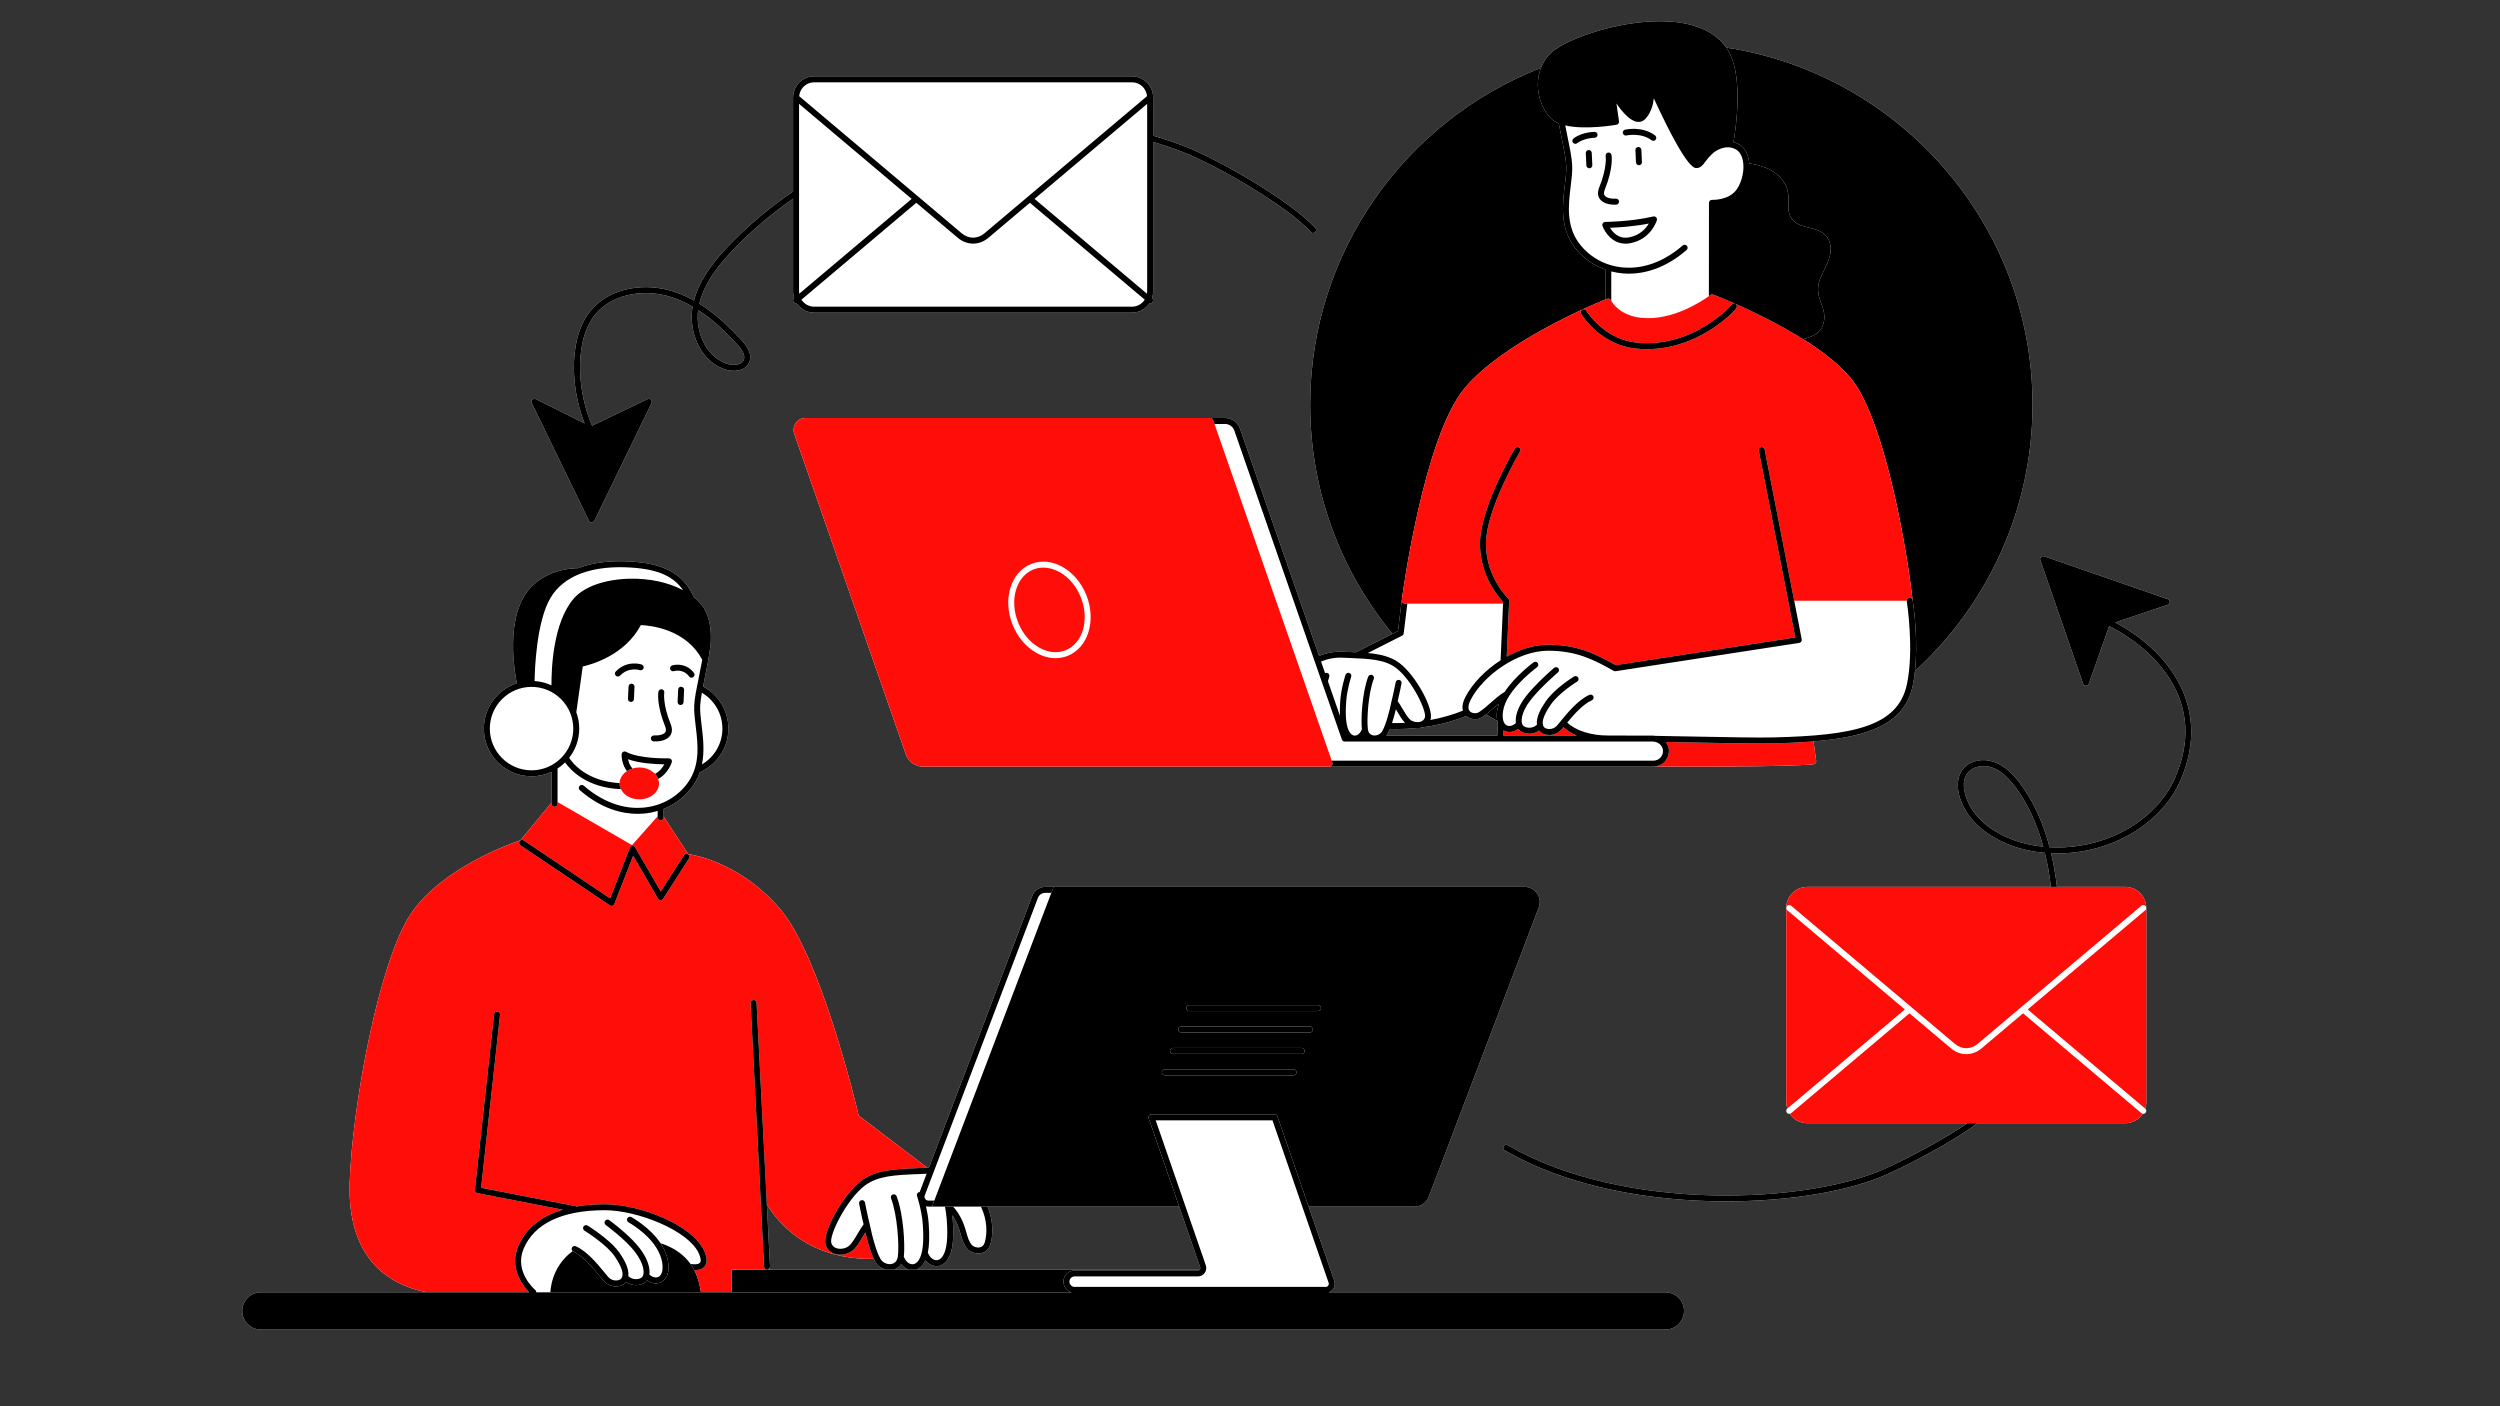 <svg xmlns="http://www.w3.org/2000/svg" xmlns:xlink="http://www.w3.org/1999/xlink" width="1920" zoomAndPan="magnify" viewBox="0 0 1440 810" height="1080" preserveAspectRatio="xMidYMid meet" version="1.0"><rect x="0" y="0" width="1440" height="810" fill="#333333" stroke="none"/><defs><clipPath id="8ede1d2b55"><path d="M 139.539 12 L 1263 12 L 1263 766 L 139.539 766 Z M 139.539 12 " clip-rule="nonzero"/></clipPath><clipPath id="00640ac14f"><path d="M 139.539 12 L 1263 12 L 1263 766 L 139.539 766 Z M 139.539 12 " clip-rule="nonzero"/></clipPath></defs><g clip-path="url(#8ede1d2b55)"><path fill="#ffffff" d="M 959.262 744.371 L 765.293 744.371 C 766.312 744.02 767.223 743.391 767.859 742.492 C 768.836 741.121 769.09 739.348 768.543 737.758 L 753.758 694.988 L 814.801 694.988 C 818.395 694.988 821.672 692.73 822.949 689.367 L 886.344 522.668 C 887.359 519.988 887 516.973 885.367 514.613 C 883.742 512.254 881.059 510.848 878.195 510.848 L 602.02 510.848 C 598.762 510.848 595.793 512.895 594.637 515.941 L 535.031 672.676 C 534.742 672.676 534.461 672.652 534.168 672.66 L 494.621 642.582 C 492.574 633.977 472.43 551.051 449.602 523.902 C 427.754 497.922 401.438 492.715 396.41 491.941 L 382.242 470.293 L 382.242 465.906 C 388.07 463.566 393.25 459.855 397.367 454.953 C 400.086 451.719 401.902 448.297 403.109 444.812 C 412.773 440.555 419.543 430.898 419.543 419.676 C 419.543 409.18 413.625 400.055 404.957 395.43 C 405.242 393.98 405.551 392.477 405.871 390.91 C 407.02 385.324 408.316 378.996 409.148 372.477 C 409.652 368.527 410.672 355.008 402.699 346.715 C 401.801 345.781 400.789 344.914 399.746 344.066 C 394.363 332.707 386.07 324.867 363.52 323.465 C 353.98 322.875 342.691 323.438 332.793 327.312 C 329.535 327.293 309.367 327.945 300.484 346.055 C 292.336 362.664 296.41 387.09 297.695 393.562 C 286.691 397.145 278.711 407.488 278.711 419.676 C 278.711 434.82 291.035 447.141 306.18 447.141 C 310.301 447.141 314.199 446.203 317.711 444.57 L 317.711 462.332 L 299.738 484.035 C 294.629 485.746 254.539 499.855 236.758 526.215 C 218.148 553.812 202.727 638.047 201.41 681.359 C 200.777 702.258 205.891 718.453 216.602 729.492 C 223.926 737.039 233.766 741.973 245.871 744.371 L 150.273 744.371 C 144.344 744.371 139.539 749.176 139.539 755.105 C 139.539 761.031 144.344 765.836 150.273 765.836 L 959.262 765.836 C 965.191 765.836 969.996 761.031 969.996 755.105 C 969.996 749.18 965.191 744.371 959.262 744.371 Z M 443.324 731.277 L 443.285 730.41 C 443.445 730.133 443.559 729.824 443.539 729.484 L 441.711 693.73 C 443.965 697.406 447.348 702.051 452.152 706.668 C 461.34 715.492 477.625 725.672 503.285 725.074 C 504.066 726.707 504.895 728.066 505.762 728.887 C 507.035 730.09 508.582 730.879 510.191 731.281 L 443.324 731.281 Z M 514.664 731.277 C 514.867 731.223 515.078 731.188 515.281 731.121 C 516.887 730.555 518.152 729.504 519.078 728.148 C 520.234 729.652 521.695 730.746 523.324 731.277 Z M 691.133 731.203 C 691.109 731.234 691.07 731.246 691.043 731.277 L 527.676 731.277 C 529.387 730.715 530.934 729.496 532.117 727.66 C 532.449 727.141 532.754 726.574 533.035 725.965 C 534.496 727.797 536.422 728.992 538.539 729.258 C 538.828 729.293 539.117 729.309 539.402 729.309 C 541.949 729.309 544.301 727.891 545.961 725.324 C 548.738 721.016 549.633 713.676 548.766 702.234 C 548.703 701.438 548.621 700.684 548.535 699.934 C 549.559 701.406 550.676 703.332 551.703 705.855 C 552.363 707.48 552.836 709.129 553.285 710.723 C 554.176 713.852 555.012 716.801 557.148 719.324 C 558.605 721.047 561.891 722.512 565.137 721.832 C 567.77 721.281 569.688 719.41 570.531 716.562 C 572.098 711.273 572.254 703.199 568.785 694.992 L 679.223 694.992 L 691.312 729.965 C 691.453 730.391 691.391 730.84 691.133 731.203 Z M 802.074 365.102 L 781.09 375.719 C 779.945 375.668 778.801 375.617 777.605 375.57 L 773.531 375.398 C 768.688 375.18 764.047 376.055 759.805 377.805 L 714.219 246.875 C 712.945 243.223 709.492 240.766 705.625 240.766 L 463.969 240.766 C 461.719 240.766 459.68 241.82 458.379 243.652 C 457.078 245.484 456.754 247.754 457.492 249.879 L 521.793 434.555 C 523.254 438.754 527.223 441.574 531.664 441.574 L 952.371 441.574 C 952.629 441.574 952.875 441.516 953.133 441.492 C 961.539 441.539 969.992 441.566 978.234 441.566 C 1004.715 441.566 1028.969 441.285 1042.09 440.438 C 1042.598 440.406 1043.094 440.359 1043.586 440.309 L 1044.57 440.215 C 1045.039 440.176 1045.473 439.945 1045.77 439.582 C 1046.062 439.211 1046.195 438.738 1046.133 438.27 L 1044.59 427.051 C 1077.23 424.367 1096.996 416.664 1101.684 395.148 C 1102.293 392.355 1102.73 389.43 1103.047 386.461 C 1144.617 348.398 1170.734 293.723 1170.734 233.055 C 1170.734 129.117 1094.121 42.742 994.398 27.434 C 994.344 27.355 994.301 27.266 994.246 27.191 C 987.996 18.715 977.598 13.785 963.344 12.539 C 936.648 10.199 902.441 21.84 893.328 30.527 C 890.793 32.945 888.867 35.863 887.59 39.109 C 809.906 69.305 754.668 144.828 754.668 233.055 C 754.668 283.148 772.473 329.156 802.074 365.102 Z M 816.109 419.34 C 817.074 419.375 818.031 419.328 818.93 419.086 C 819.039 419.059 819.133 418.996 819.242 418.965 C 828.82 417.711 837.422 415.359 844.582 412.359 C 846.668 414.211 849.699 414.629 851.887 413.941 C 853.113 413.555 854.48 412.688 855.977 411.535 C 858.098 412.809 860.242 414.043 862.41 415.238 C 862.508 415.711 862.629 416.148 862.766 416.559 L 862.453 423.699 L 798.535 423.699 C 799.25 422.715 799.934 421.402 800.566 419.879 C 801.832 419.918 803.098 419.957 804.34 419.957 C 808.398 419.961 812.316 419.723 816.109 419.34 Z M 1218.344 358.52 L 1248.637 348.359 C 1249.336 348.129 1249.805 347.477 1249.809 346.742 C 1249.812 346.004 1249.348 345.352 1248.652 345.109 L 1177.414 320.441 C 1176.789 320.227 1176.102 320.387 1175.633 320.852 C 1175.168 321.316 1175.012 322.008 1175.223 322.629 L 1199.891 393.871 C 1200.129 394.559 1200.781 395.023 1201.508 395.027 C 1201.512 395.027 1201.512 395.027 1201.512 395.027 C 1202.242 395.027 1202.891 394.566 1203.133 393.879 L 1214.879 360.594 C 1223.02 364.73 1239.465 374.605 1249.855 391.168 C 1260.668 408.406 1261.695 427.484 1252.91 447.871 C 1241.859 473.516 1211.453 489.75 1180.57 488.008 C 1176.691 473.32 1170.871 460.84 1163.199 450.793 C 1160.113 446.758 1155.23 441.125 1148.418 438.793 C 1142.336 436.711 1134.062 437.809 1130.008 443.934 C 1126.484 449.266 1127.785 455.918 1128.875 459.41 C 1134.363 476.957 1152.852 486.645 1168.328 489.855 C 1171.492 490.516 1174.672 490.977 1177.852 491.254 C 1178.57 494.18 1179.211 497.191 1179.777 500.289 C 1180.414 503.789 1180.914 507.316 1181.332 510.852 L 1041.031 510.852 C 1034.328 510.852 1028.879 516.305 1028.879 523.008 L 1028.879 634.816 C 1028.879 636.121 1029.137 637.352 1029.52 638.531 L 1029.488 638.555 C 1028.762 639.168 1028.672 640.25 1029.285 640.977 C 1029.621 641.379 1030.109 641.586 1030.594 641.586 C 1030.703 641.586 1030.809 641.551 1030.914 641.531 C 1033.094 644.805 1036.812 646.973 1041.031 646.973 L 1133.176 646.973 C 1120.469 655.773 1101.52 665.902 1086.469 672.859 C 1042.027 693.422 934.992 698.477 868.422 659.617 C 867.605 659.133 866.551 659.41 866.074 660.234 C 865.594 661.051 865.871 662.105 866.691 662.582 C 902.801 683.66 950.648 691.992 994.262 691.992 C 1032.203 691.992 1066.93 685.688 1087.914 675.98 C 1104.695 668.219 1126.328 656.52 1139.059 646.973 L 1224.109 646.973 C 1228.328 646.973 1232.047 644.805 1234.227 641.531 C 1234.332 641.551 1234.438 641.586 1234.547 641.586 C 1235.031 641.586 1235.52 641.379 1235.859 640.977 C 1236.473 640.25 1236.379 639.168 1235.652 638.555 L 1235.625 638.531 C 1236.004 637.352 1236.266 636.121 1236.266 634.816 L 1236.266 523.008 C 1236.266 516.309 1230.812 510.852 1224.109 510.852 L 1184.801 510.852 C 1184.367 507.109 1183.84 503.379 1183.164 499.672 C 1182.652 496.875 1182.078 494.148 1181.449 491.488 C 1213.406 492.898 1244.59 475.863 1256.066 449.238 C 1274.465 406.547 1247.996 374.238 1218.344 358.52 Z M 1169.035 486.488 C 1154.512 483.477 1137.207 474.508 1132.164 458.379 C 1131.254 455.469 1130.141 449.973 1132.883 445.828 C 1135 442.633 1138.84 441.273 1142.562 441.273 C 1144.227 441.273 1145.863 441.543 1147.312 442.039 C 1151.824 443.586 1156.008 447.027 1160.477 452.875 C 1167.664 462.293 1173.184 473.977 1176.945 487.711 C 1174.301 487.441 1171.66 487.035 1169.035 486.488 Z M 339.262 300.012 C 339.547 300.605 340.148 300.98 340.809 300.98 C 341.465 300.98 342.066 300.605 342.352 300.012 L 375.285 232.199 C 375.602 231.543 375.473 230.754 374.957 230.234 C 374.445 229.719 373.656 229.586 373 229.898 L 341.027 245.191 C 331.887 224.137 330.582 193.555 344.508 179.281 C 354.285 169.258 371.48 166.062 387.293 171.328 C 391.414 172.699 395.297 174.512 398.945 176.617 C 396.535 190.273 402.711 207.457 417.254 212.648 C 422.445 214.504 429.184 213.824 431.465 208.922 C 433.988 203.488 428.859 197.902 427.176 196.062 C 420.766 189.086 412.684 181.059 402.809 174.926 C 405.895 162.02 415.223 151.117 423.152 142.953 C 433.367 132.438 444.68 122.898 456.82 114.441 L 456.82 167.934 C 456.82 169.238 457.082 170.469 457.461 171.645 L 457.434 171.672 C 456.707 172.285 456.617 173.367 457.227 174.094 C 457.566 174.496 458.051 174.703 458.543 174.703 C 458.648 174.703 458.754 174.668 458.859 174.648 C 461.039 177.922 464.758 180.086 468.977 180.086 L 652.051 180.086 C 656.27 180.086 659.984 177.922 662.168 174.648 C 662.273 174.668 662.379 174.703 662.484 174.703 C 662.973 174.703 663.461 174.496 663.801 174.094 C 664.414 173.367 664.32 172.285 663.594 171.672 L 663.562 171.645 C 663.945 170.469 664.203 169.238 664.203 167.934 L 664.203 81.711 C 669.953 83.438 675.625 85.371 681.207 87.527 C 700.754 95.082 741.648 118.754 755.121 133.652 C 755.758 134.355 756.84 134.41 757.547 133.777 C 758.25 133.141 758.305 132.055 757.668 131.352 C 743.895 116.117 702.297 91.996 682.441 84.324 C 676.465 82.012 670.371 79.965 664.203 78.141 L 664.203 56.125 C 664.203 49.426 658.754 43.973 652.051 43.973 L 468.977 43.973 C 462.273 43.973 456.82 49.422 456.82 56.125 L 456.82 110.301 C 443.758 119.207 431.598 129.328 420.688 140.562 C 412.648 148.836 403.227 159.855 399.723 173.109 C 396.164 171.121 392.383 169.402 388.383 168.066 C 371.348 162.398 352.723 165.941 342.051 176.887 C 327.512 191.785 327.988 221.609 336.742 243.898 L 308.645 229.91 C 307.984 229.586 307.191 229.711 306.668 230.227 C 306.145 230.742 306.012 231.535 306.332 232.199 Z M 402.121 178.562 C 411.156 184.395 418.645 191.863 424.641 198.387 C 428.18 202.25 429.391 205.219 428.344 207.473 C 426.996 210.379 422.137 210.742 418.406 209.414 C 406.043 205 400.566 190.566 402.121 178.562 Z M 402.121 178.562 " fill-opacity="1" fill-rule="nonzero"/></g><path fill="#000000" d="M 403.605 743.539 L 403.754 744.375 C 401.758 744.375 399.711 744.375 397.617 744.375 C 373.59 744.375 343.523 744.375 317.016 744.375 L 317.016 744.371 C 317.016 744.164 317.23 729.844 329.832 720.648 C 329.965 720.773 330.109 720.895 330.289 720.973 C 331.219 721.398 332.145 721.957 333.059 722.574 C 337.836 725.781 342.305 731.207 345.434 735.027 C 346.285 736.066 347.031 736.98 347.648 737.676 C 349.504 739.785 352.109 740.977 354.832 740.977 C 354.914 740.977 354.996 740.977 355.078 740.973 C 357.352 740.914 359.383 740.023 360.512 738.594 C 360.566 738.523 360.582 738.441 360.637 738.371 C 362.156 739.547 364.176 740.234 366.328 740.234 C 366.566 740.234 366.801 740.227 367.043 740.211 C 369.438 740.047 371.508 739.066 372.723 737.512 C 372.727 737.508 372.727 737.504 372.73 737.5 C 374.238 738.598 376 739.246 377.75 739.246 C 378.152 739.246 378.559 739.211 378.957 739.145 C 381.484 738.719 383.465 736.957 384.398 734.309 C 385.469 731.258 385.457 726.312 382.938 720.637 C 382.34 719.293 381.645 717.918 380.742 716.508 C 380.645 716.355 380.535 716.211 380.434 716.062 C 389.09 718.883 394.398 723.352 397.73 728.02 C 398.594 729.227 399.324 730.449 399.945 731.66 C 402.074 735.805 402.93 739.809 403.449 742.652 C 403.504 742.961 403.555 743.258 403.605 743.539 Z M 523.324 731.277 L 441.934 731.277 C 441.926 731.277 441.918 731.281 441.91 731.281 C 441.883 731.285 441.852 731.285 441.82 731.285 C 441.801 731.285 441.785 731.277 441.77 731.277 L 421.355 731.277 L 421.355 744.445 L 617.336 744.445 C 615.508 743.953 614.004 742.688 613.195 741.008 C 612.789 740.164 612.543 739.227 612.543 738.23 C 612.543 736.934 612.934 735.727 613.598 734.715 C 614.754 732.949 616.742 731.77 619.004 731.77 L 690.023 731.77 C 690.43 731.77 690.785 731.582 691.043 731.277 Z M 885.367 514.617 C 886.996 516.977 887.359 519.988 886.34 522.668 L 822.945 689.371 C 821.668 692.73 818.395 694.992 814.797 694.992 L 753.758 694.992 L 752.57 691.555 L 735.793 643.016 C 735.551 642.32 734.898 641.855 734.168 641.855 L 663.262 641.855 C 662.707 641.855 662.188 642.125 661.863 642.578 C 661.539 643.031 661.457 643.613 661.637 644.137 L 678.031 691.555 L 679.219 694.992 L 536.852 694.992 L 538.16 691.555 L 605.57 514.281 L 606.879 510.844 L 878.188 510.844 C 881.059 510.848 883.738 512.258 885.367 514.617 Z M 759.164 578.938 L 685.047 578.938 C 684.094 578.938 683.328 579.707 683.328 580.656 C 683.328 581.605 684.094 582.375 685.047 582.375 L 759.164 582.375 C 760.113 582.375 760.883 581.605 760.883 580.656 C 760.883 579.707 760.113 578.938 759.164 578.938 Z M 746.812 617.656 C 746.812 616.707 746.043 615.941 745.094 615.941 L 670.973 615.941 C 670.023 615.941 669.254 616.707 669.254 617.656 C 669.254 618.609 670.023 619.375 670.973 619.375 L 745.094 619.375 C 746.047 619.375 746.812 618.609 746.812 617.656 Z M 751.504 605.324 C 751.504 604.375 750.734 603.605 749.785 603.605 L 675.664 603.605 C 674.715 603.605 673.945 604.375 673.945 605.324 C 673.945 606.273 674.715 607.043 675.664 607.043 L 749.785 607.043 C 750.734 607.043 751.504 606.273 751.504 605.324 Z M 754.477 594.707 C 755.426 594.707 756.195 593.938 756.195 592.988 C 756.195 592.039 755.426 591.27 754.477 591.27 L 680.355 591.27 C 679.406 591.27 678.637 592.039 678.637 592.988 C 678.637 593.938 679.406 594.707 680.355 594.707 Z M 863.254 405.328 C 862.375 406.078 861.492 406.848 860.609 407.621 C 859.984 408.168 859.391 408.684 858.801 409.199 C 857.816 410.051 856.867 410.852 855.977 411.535 C 858.094 412.809 860.242 414.043 862.406 415.238 C 862.16 414.047 862.059 412.66 862.145 411.125 C 862.242 409.457 862.605 407.605 863.238 405.637 Z M 908.094 143.82 C 898.23 132.082 899.949 117.988 901.332 106.664 C 901.836 102.531 902.316 98.629 902.152 95.398 C 901.945 91.27 900.852 85.945 899.586 79.781 C 899.027 77.047 898.43 74.129 897.867 71.105 C 896.234 70.434 894.812 69.594 893.699 68.535 C 888.82 63.891 885.789 56.309 885.789 48.742 C 885.789 46.871 885.984 45.051 886.344 43.293 C 886.641 41.848 887.062 40.453 887.59 39.109 C 809.906 69.305 754.668 144.828 754.668 233.055 C 754.668 283.148 772.469 329.156 802.074 365.102 L 805.219 363.508 L 805.23 363.504 L 807.398 345.789 C 807.398 345.789 807.398 345.789 807.402 345.785 C 807.402 345.781 807.398 345.777 807.398 345.773 C 807.91 341.941 820.105 251.578 843.734 223.477 C 865.824 197.207 916.367 175.906 924.656 172.531 L 924.656 155.285 C 918.246 153.004 912.543 149.121 908.094 143.82 Z M 994.395 27.434 C 995.238 28.609 995.961 29.93 996.613 31.32 C 1003.41 45.805 1000.375 70.605 998.586 81.34 C 998.555 81.512 998.477 81.664 998.402 81.812 C 999.527 82.102 1000.672 82.547 1001.816 83.23 C 1004.488 84.84 1006.344 87.668 1007.176 91.41 C 1007.367 92.281 1007.488 93.191 1007.57 94.117 C 1013.848 95.117 1020.656 97.246 1024.938 101.68 C 1030.457 107.398 1030.297 112.504 1030.152 117.004 C 1030.051 120.344 1029.957 123.227 1032.188 126.172 C 1034.566 129.312 1038.195 130.215 1042.043 131.164 C 1046.703 132.32 1051.527 133.52 1053.633 138.941 C 1055.965 144.934 1053.094 150.746 1050.559 155.879 C 1049.246 158.535 1048.008 161.043 1047.535 163.371 C 1046.602 167.984 1047.852 171.5 1049.062 174.902 C 1050.414 178.695 1051.809 182.613 1049.938 187.488 C 1048.035 192.438 1043.207 194.102 1038.609 195.348 C 1050.992 203.141 1062.477 212.176 1068.898 221.699 C 1083.898 243.941 1096.414 301.566 1101.699 345.727 C 1101.699 345.73 1101.703 345.73 1101.703 345.734 C 1101.848 346.652 1104.52 363.93 1103.469 381.312 C 1103.363 383.035 1103.23 384.754 1103.047 386.461 C 1144.613 348.398 1170.734 293.723 1170.734 233.055 C 1170.734 129.117 1094.117 42.742 994.395 27.434 Z M 994.395 27.434 " fill-opacity="1" fill-rule="nonzero"/><path fill="#ff0d09" d="M 443.285 730.41 L 443.324 731.277 L 441.934 731.277 C 442.527 731.238 443.008 730.891 443.285 730.41 Z M 494.621 642.586 L 534.172 672.664 C 533.922 672.672 533.688 672.641 533.441 672.652 L 528.746 672.848 C 528.742 672.848 528.738 672.848 528.734 672.848 C 515.137 673.395 504.398 673.828 496.012 680.191 C 485.328 688.293 473.156 710.5 475.66 717.316 C 475.668 717.336 475.68 717.348 475.684 717.363 C 476.629 719.891 478.605 721.676 481.27 722.395 C 484.152 723.18 487.59 722.547 490.117 720.957 C 490.461 720.742 490.836 720.57 491.137 720.324 C 493.379 718.465 495.34 715.129 497.238 711.906 C 497.652 711.195 498.062 710.504 498.457 709.852 C 499.207 713.09 500.406 717.691 501.871 721.668 C 502.32 722.883 502.789 724.035 503.281 725.074 C 477.621 725.672 461.336 715.492 452.148 706.664 C 447.344 702.051 443.961 697.402 441.707 693.727 L 441.285 685.5 L 435.766 577.641 C 435.715 576.691 434.809 575.91 433.961 576.012 C 433.012 576.062 432.281 576.871 432.332 577.816 L 437.871 686.059 L 440.105 729.656 C 440.152 730.555 440.883 731.25 441.77 731.277 L 421.355 731.277 L 421.355 744.375 C 416.188 744.375 410.25 744.375 403.754 744.375 L 403.605 743.539 C 403.555 743.258 403.5 742.961 403.445 742.652 C 402.926 739.809 402.07 735.809 399.941 731.66 C 401.992 731.676 404.402 731.266 405.867 729.496 C 407.535 727.473 407.43 724.387 405.551 720.328 C 398.715 705.562 368.68 693.66 348.367 693.652 C 348.344 693.652 348.324 693.652 348.305 693.652 C 342.395 693.652 336.961 694.109 331.977 694.969 C 331.785 694.832 331.566 694.727 331.32 694.68 L 277.117 684.156 L 288.035 584.523 C 288.137 583.582 287.457 582.73 286.516 582.629 C 285.551 582.516 284.723 583.207 284.617 584.148 L 273.531 685.352 C 273.434 686.242 274.035 687.055 274.91 687.227 L 324.133 696.785 C 311.461 700.566 302.699 707.719 298.398 718.035 C 293.859 728.926 299.477 738.121 303.238 742.652 C 303.797 743.328 304.324 743.914 304.762 744.375 C 287.879 744.375 273.289 744.375 263.914 744.375 L 245.867 744.375 C 233.766 741.977 223.922 737.043 216.598 729.492 C 205.887 718.453 200.777 702.262 201.41 681.363 C 202.723 638.047 218.145 553.816 236.758 526.219 C 254.535 499.855 294.629 485.75 299.738 484.039 L 317.711 462.332 L 317.711 462.953 C 317.711 463.902 318.48 464.672 319.43 464.672 C 320.379 464.672 321.148 463.902 321.148 462.953 L 321.148 461.965 L 364.051 486.801 L 378.809 470.152 L 378.809 470.805 C 378.809 471.754 379.574 472.523 380.527 472.523 C 381.477 472.523 382.242 471.754 382.242 470.805 L 382.242 470.293 L 396.414 491.941 C 401.441 492.719 427.758 497.926 449.605 523.902 C 472.43 551.055 492.574 633.977 494.621 642.586 Z M 396.246 495.406 L 396.852 494.461 C 397.359 493.664 397.125 492.598 396.328 492.09 C 395.527 491.57 394.465 491.809 393.953 492.609 L 393.355 493.547 L 380.594 513.492 L 366.512 489.203 L 365.891 488.133 C 365.559 487.559 364.906 487.215 364.273 487.277 C 363.617 487.332 363.043 487.754 362.805 488.371 L 362.27 489.742 L 351.434 517.477 L 303.281 485.152 L 301.707 484.094 C 300.918 483.562 299.844 483.77 299.32 484.562 C 298.793 485.348 299.004 486.414 299.789 486.945 L 300.496 487.418 L 351.297 521.523 C 351.586 521.715 351.918 521.816 352.258 521.816 C 352.43 521.816 352.602 521.789 352.77 521.738 C 353.27 521.578 353.668 521.207 353.855 520.719 L 364.711 492.941 L 379.039 517.656 C 379.34 518.176 379.891 518.5 380.488 518.512 C 381.059 518.465 381.652 518.223 381.977 517.719 Z M 368.23 460.43 C 374.5 460.43 379.602 456.309 379.602 451.246 C 379.602 450.344 379.387 449.488 379.086 448.664 C 378.695 447.594 378.086 446.609 377.273 445.738 C 375.195 443.523 371.934 442.062 368.23 442.062 C 366.828 442.062 365.496 442.297 364.258 442.672 C 363.098 443.027 362.051 443.531 361.105 444.152 C 358.594 445.801 356.953 448.27 356.887 451.07 C 356.887 451.129 356.867 451.188 356.867 451.246 C 356.867 452.418 357.164 453.527 357.66 454.559 C 359.309 457.984 363.414 460.43 368.23 460.43 Z M 899.547 420.055 C 897.691 422.16 895.086 423.355 892.367 423.355 C 892.281 423.355 892.195 423.352 892.113 423.352 C 889.84 423.285 887.812 422.398 886.684 420.965 C 886.625 420.895 886.609 420.816 886.559 420.742 C 885.043 421.918 883.02 422.609 880.867 422.609 C 880.633 422.609 880.398 422.602 880.164 422.586 C 877.762 422.422 875.691 421.438 874.469 419.887 C 874.465 419.883 874.465 419.879 874.461 419.875 C 872.953 420.973 871.191 421.617 869.441 421.617 C 869.039 421.617 868.637 421.586 868.238 421.52 C 867.453 421.387 866.746 421.086 866.082 420.707 C 866.062 420.699 866.047 420.684 866.027 420.672 L 865.895 423.695 L 908.289 423.695 C 905.246 422.406 902.621 420.773 900.559 418.867 C 900.191 419.309 899.852 419.707 899.547 420.055 Z M 1043.586 440.309 L 1044.57 440.215 C 1045.039 440.18 1045.473 439.949 1045.77 439.582 C 1046.062 439.215 1046.195 438.742 1046.133 438.27 L 1044.59 427.051 C 1043.469 427.145 1042.309 427.223 1041.156 427.305 C 1035.07 427.73 1028.613 428.02 1021.691 428.184 C 1019.684 428.234 1017.281 428.254 1014.562 428.254 C 1005.168 428.254 991.98 428.004 978.199 427.738 C 972.164 427.625 965.84 427.504 959.508 427.395 C 960.469 428.641 961.109 430.113 961.27 431.727 C 961.504 434.023 960.801 436.293 959.402 438.094 C 959.266 438.273 959.16 438.469 959.008 438.637 C 957.488 440.312 955.379 441.305 953.137 441.5 C 961.543 441.543 970 441.574 978.242 441.574 C 1004.723 441.574 1028.977 441.289 1042.094 440.445 C 1042.602 440.406 1043.094 440.359 1043.586 440.309 Z M 1032.926 367.363 L 930.652 383.133 C 918.848 376.449 908.383 371.375 891.797 371.375 C 891.785 371.375 891.773 371.375 891.762 371.375 C 883.637 371.379 875.441 374.02 868.07 378.098 C 868.008 378.133 867.941 378.168 867.879 378.203 L 869.277 346.078 C 869.285 345.879 869.234 345.688 869.176 345.5 C 869.16 345.449 869.164 345.395 869.145 345.348 C 869.055 345.129 868.922 344.938 868.75 344.773 C 868.746 344.766 868.742 344.758 868.738 344.75 C 868.609 344.629 855.906 332.453 855.906 313.145 C 855.906 293.578 875.363 260.41 875.562 260.078 C 876.047 259.262 875.773 258.207 874.953 257.723 C 874.145 257.246 873.09 257.516 872.602 258.328 C 871.781 259.719 852.469 292.637 852.469 313.145 C 852.469 328.387 859.645 339.324 863.695 344.285 C 864.586 345.375 865.332 346.191 865.809 346.684 L 865.766 347.723 L 809.105 347.723 C 808.609 347.723 808.141 347.508 807.812 347.137 C 807.492 346.77 807.344 346.277 807.402 345.789 C 807.402 345.785 807.398 345.781 807.398 345.777 C 807.91 341.945 820.105 251.582 843.734 223.48 C 865.824 197.211 916.367 175.91 924.656 172.535 C 925.219 172.305 925.59 172.156 925.742 172.098 C 926.57 171.762 927.539 172.141 927.926 172.961 C 927.941 172.992 928.004 173.113 928.09 173.266 C 928.957 174.809 933.52 181.871 945.48 183.078 C 963.324 184.887 980.41 173.391 984.309 170.559 C 984.828 170.184 985.133 169.945 985.156 169.93 C 985.633 169.555 986.277 169.457 986.84 169.668 C 986.973 169.723 987.305 169.848 987.746 170.02 C 992.5 171.883 1014.117 180.602 1034.57 192.871 C 1035.922 193.68 1037.27 194.504 1038.605 195.348 C 1050.988 203.141 1062.473 212.176 1068.898 221.699 C 1083.895 243.941 1096.41 301.566 1101.699 345.727 C 1101.547 344.789 1100.656 344.156 1099.734 344.309 C 1098.887 344.441 1098.32 345.172 1098.316 346.004 L 1033.477 346.004 L 1033.41 345.676 C 1033.41 345.672 1033.406 345.668 1033.406 345.664 L 1033.137 344.289 L 1016.43 258.875 C 1016.254 257.941 1015.332 257.332 1014.418 257.52 C 1013.484 257.699 1012.879 258.602 1013.062 259.535 L 1030.027 346.277 L 1030.035 346.316 C 1030.035 346.32 1030.035 346.324 1030.035 346.332 L 1034.086 367.184 Z M 999.223 178.625 C 999.828 177.918 1000.129 177.484 1000.164 177.434 C 1000.676 176.637 1000.449 175.586 999.66 175.07 C 998.863 174.559 997.809 174.777 997.285 175.562 C 997.273 175.574 996.895 176.133 995.918 177.164 C 994.297 178.887 991.023 181.922 985.062 185.965 C 977.375 191.172 961.559 199.566 942.082 197.293 C 927.145 195.539 917.844 184.73 914.793 180.594 C 914.078 179.625 913.703 179.016 913.684 178.984 C 913.195 178.18 912.137 177.91 911.324 178.406 C 910.512 178.891 910.254 179.945 910.738 180.762 C 910.801 180.867 911.109 181.359 911.609 182.074 C 914.48 186.184 924.512 198.691 941.68 200.703 C 944.07 200.984 946.406 201.113 948.68 201.113 C 966.012 201.113 979.844 193.652 986.988 188.812 C 994.266 183.879 997.746 180.348 999.223 178.625 Z M 598.398 372.918 C 603.516 375.875 608.953 376.469 613.719 374.578 C 623.695 370.629 627.676 356.969 622.59 344.133 C 620.102 337.844 615.84 332.715 610.594 329.68 C 607.441 327.859 604.168 326.938 601.004 326.938 C 599.035 326.938 597.105 327.293 595.277 328.016 C 590.52 329.902 586.957 334.055 585.254 339.715 C 583.508 345.52 583.914 352.176 586.406 358.461 C 588.895 364.75 593.152 369.883 598.398 372.918 Z M 767.469 439.293 C 767.652 439.816 767.566 440.398 767.246 440.855 C 766.922 441.309 766.402 441.578 765.844 441.578 L 531.668 441.578 C 527.223 441.578 523.254 438.758 521.793 434.559 L 457.496 249.883 C 456.754 247.758 457.078 245.488 458.379 243.656 C 459.684 241.824 461.719 240.773 463.969 240.773 L 697.129 240.773 C 697.859 240.773 698.512 241.234 698.75 241.926 L 699.547 244.207 L 767.07 438.141 Z M 583.207 359.727 C 585.98 366.73 590.766 372.473 596.68 375.891 C 600.367 378.023 604.227 379.105 607.98 379.105 C 610.379 379.105 612.734 378.66 614.98 377.773 C 626.719 373.125 631.566 357.469 625.781 342.867 C 623.008 335.863 618.223 330.125 612.312 326.707 C 606.266 323.211 599.766 322.543 594.012 324.824 C 588.254 327.105 583.973 332.043 581.961 338.727 C 579.992 345.266 580.434 352.723 583.207 359.727 Z M 1231.445 639.488 L 1165.293 583.68 L 1141.363 603.867 C 1138.738 606.086 1135.656 607.195 1132.57 607.195 C 1129.492 607.195 1126.41 606.086 1123.785 603.867 L 1099.855 583.68 L 1033.703 639.488 L 1031.707 641.176 C 1031.477 641.371 1031.199 641.473 1030.922 641.523 C 1033.102 644.797 1036.816 646.965 1041.039 646.965 L 1224.117 646.965 C 1228.336 646.965 1232.055 644.801 1234.234 641.523 C 1233.953 641.473 1233.68 641.371 1233.445 641.176 Z M 1224.113 510.848 L 1041.035 510.848 C 1034.336 510.848 1028.883 516.301 1028.883 523.004 L 1028.883 634.812 C 1028.883 636.117 1029.145 637.348 1029.523 638.527 L 1032.445 636.062 L 1097.195 581.434 L 1032.32 526.699 L 1029.496 524.316 C 1028.77 523.703 1028.676 522.621 1029.289 521.895 C 1029.902 521.168 1030.988 521.082 1031.707 521.691 L 1032.395 522.27 L 1126 601.246 C 1129.996 604.613 1135.16 604.605 1139.152 601.246 L 1232.758 522.27 L 1233.441 521.691 C 1234.164 521.082 1235.25 521.168 1235.863 521.895 C 1236.477 522.621 1236.383 523.703 1235.656 524.316 L 1232.832 526.699 L 1167.957 581.434 L 1232.707 636.062 L 1235.629 638.527 C 1236.008 637.348 1236.27 636.117 1236.27 634.812 L 1236.27 523.004 C 1236.266 516.301 1230.812 510.848 1224.113 510.848 Z M 1224.113 510.848 " fill-opacity="1" fill-rule="nonzero"/><g clip-path="url(#00640ac14f)"><path fill="#000000" d="M 306.176 447.141 C 310.297 447.141 314.195 446.203 317.707 444.57 L 317.707 462.953 C 317.707 463.902 318.477 464.672 319.426 464.672 C 320.375 464.672 321.145 463.902 321.145 462.953 L 321.145 442.676 C 322.711 441.652 324.172 440.484 325.496 439.176 C 328.641 443.609 338.012 453.816 357.66 454.559 C 357.164 453.527 356.867 452.418 356.867 451.246 C 356.867 451.188 356.887 451.129 356.887 451.07 C 338.086 450.043 329.914 439.723 327.836 436.512 C 331.461 431.855 333.645 426.02 333.645 419.676 C 333.645 416.375 333.031 413.223 331.957 410.285 L 335.66 383.906 C 340.773 382.758 360 377.387 369.113 360.055 C 373.98 360.234 395.133 362.074 404.48 380.086 C 403.848 383.625 403.156 387.051 402.504 390.223 C 401.211 396.523 400.09 401.969 399.871 406.359 C 399.695 409.887 400.188 413.934 400.711 418.219 C 402.082 429.434 403.633 442.148 394.734 452.746 C 388.621 460.02 379.938 464.453 370.285 465.219 C 362.199 465.887 349.688 464.195 336.227 452.551 C 335.508 451.926 334.422 452.012 333.801 452.727 C 333.184 453.445 333.262 454.527 333.977 455.148 C 346.645 466.105 358.605 468.777 367.266 468.777 C 368.426 468.777 369.527 468.73 370.562 468.648 C 373.398 468.418 376.152 467.883 378.805 467.098 L 378.805 470.805 C 378.805 471.754 379.574 472.523 380.523 472.523 C 381.473 472.523 382.242 471.754 382.242 470.805 L 382.242 465.906 C 388.07 463.566 393.25 459.855 397.367 454.953 C 400.086 451.719 401.902 448.297 403.109 444.812 C 412.773 440.555 419.543 430.898 419.543 419.676 C 419.543 409.18 413.625 400.055 404.957 395.43 C 405.242 393.98 405.551 392.477 405.871 390.91 C 407.02 385.324 408.316 378.996 409.148 372.477 C 409.652 368.527 410.672 355.008 402.699 346.715 C 401.801 345.781 400.789 344.914 399.746 344.066 C 394.363 332.707 386.07 324.867 363.52 323.465 C 353.98 322.875 342.691 323.438 332.793 327.312 C 329.535 327.293 309.367 327.945 300.484 346.055 C 292.336 362.664 296.41 387.09 297.695 393.562 C 286.691 397.145 278.711 407.488 278.711 419.676 C 278.707 434.82 291.031 447.141 306.176 447.141 Z M 416.105 419.676 C 416.105 428.445 411.371 436.109 404.336 440.305 C 405.906 432.547 404.961 424.668 404.125 417.805 C 403.617 413.668 403.141 409.766 403.305 406.535 C 403.414 404.352 403.781 401.812 404.281 399.012 C 411.348 403.199 416.105 410.883 416.105 419.676 Z M 317.02 344.496 C 321.02 337.711 326.969 333.387 333.676 330.684 C 333.773 330.66 333.855 330.621 333.941 330.574 C 343.316 326.871 354.152 326.336 363.301 326.895 C 380.285 327.953 388.355 332.621 393.465 339.969 C 385.105 335.496 374.277 333.07 362.586 333.34 C 348.461 333.672 336.52 337.875 330.633 344.59 C 318.441 358.5 317.578 385.703 317.648 394.75 C 314.648 393.363 311.367 392.512 307.91 392.297 C 308.035 385.375 309.031 358.043 317.02 344.496 Z M 306.176 395.645 C 319.426 395.645 330.207 406.422 330.207 419.676 C 330.207 432.926 319.426 443.707 306.176 443.707 C 292.926 443.707 282.141 432.926 282.141 419.676 C 282.141 406.422 292.926 395.645 306.176 395.645 Z M 357.816 736.465 C 359.609 734.188 358.32 729.836 353.98 723.523 C 349.453 716.938 337.566 709.426 336.73 708.898 C 336.703 708.883 336.652 708.852 336.648 708.852 C 335.844 708.355 335.594 707.293 336.09 706.488 C 336.59 705.68 337.648 705.43 338.457 705.93 C 338.555 705.992 339.055 706.305 339.824 706.805 C 343.332 709.098 352.645 715.516 356.812 721.578 C 359.488 725.469 362.523 730.691 361.922 735.109 C 362.086 735.188 362.246 735.27 362.379 735.402 C 363.379 736.371 365.07 736.898 366.812 736.781 C 368.215 736.684 369.414 736.164 370.023 735.391 C 371.34 733.711 371.309 728.293 365.617 720.918 C 360.008 713.656 349.016 705.676 348.906 705.594 C 348.57 705.348 348.367 705 348.273 704.625 C 348.148 704.148 348.207 703.625 348.52 703.195 C 349.074 702.426 350.148 702.25 350.922 702.809 C 351.016 702.875 351.547 703.266 352.367 703.887 C 355.625 706.363 363.613 712.699 368.336 718.816 C 373.105 724.996 374.566 730.387 374.043 734.109 C 375.27 735.332 376.922 736.02 378.391 735.758 C 379.68 735.539 380.641 734.645 381.156 733.172 C 382.168 730.301 381.906 724.699 377.848 718.363 C 372.324 709.734 362.129 704.109 362.027 704.059 C 361.527 703.781 361.246 703.289 361.176 702.762 C 361.133 702.414 361.16 702.055 361.344 701.723 C 361.797 700.887 362.848 700.586 363.672 701.035 C 364.113 701.281 374.395 706.965 380.438 716.062 C 380.535 716.215 380.645 716.359 380.742 716.512 C 381.648 717.922 382.34 719.297 382.938 720.641 C 385.457 726.312 385.469 731.258 384.398 734.312 C 383.465 736.961 381.484 738.719 378.957 739.145 C 378.559 739.215 378.156 739.246 377.75 739.246 C 376 739.246 374.238 738.598 372.73 737.5 C 372.73 737.504 372.727 737.508 372.727 737.512 C 371.512 739.066 369.438 740.051 367.043 740.211 C 366.805 740.227 366.566 740.234 366.328 740.234 C 364.18 740.238 362.156 739.547 360.637 738.375 C 360.586 738.445 360.566 738.523 360.516 738.594 C 359.383 740.027 357.355 740.918 355.082 740.977 C 355 740.98 354.918 740.98 354.832 740.98 C 352.109 740.98 349.504 739.785 347.652 737.68 C 347.035 736.98 346.285 736.066 345.434 735.027 C 342.309 731.207 337.84 725.785 333.062 722.574 C 332.145 721.961 331.223 721.398 330.289 720.977 C 330.113 720.898 329.969 720.773 329.836 720.648 C 329.316 720.16 329.121 719.391 329.43 718.703 C 329.82 717.844 330.836 717.461 331.703 717.848 C 331.742 717.867 331.777 717.891 331.816 717.906 C 338.297 720.891 344.188 728.078 348.094 732.852 C 348.914 733.859 349.633 734.73 350.227 735.41 C 351.922 737.332 353.957 737.633 354.988 737.543 C 356.383 737.5 357.41 736.973 357.816 736.465 Z M 361.102 444.152 C 358.648 440.824 357.938 436.922 358.082 434.457 C 358.117 433.867 358.449 433.34 358.965 433.055 C 359.48 432.77 360.105 432.766 360.625 433.051 C 368.234 437.23 385.094 436.812 385.258 436.812 C 385.793 436.836 386.348 437.051 386.68 437.5 C 387.012 437.945 387.113 438.527 386.941 439.055 C 385.98 442.031 383.383 446.41 379.086 448.664 C 378.691 447.594 378.086 446.609 377.27 445.738 C 379.953 444.441 381.691 442.051 382.664 440.258 C 378.035 440.207 368.453 439.785 361.742 437.309 C 362.047 438.883 362.75 440.898 364.254 442.676 C 363.098 443.023 362.047 443.531 361.102 444.152 Z M 392.418 395.586 C 393.363 395.629 394.098 396.43 394.051 397.383 L 393.723 404.457 C 393.68 405.379 392.918 406.094 392.008 406.094 C 391.984 406.094 391.957 406.094 391.926 406.09 C 390.98 406.047 390.25 405.246 390.293 404.293 L 390.621 397.219 C 390.664 396.273 391.375 395.434 392.418 395.586 Z M 363.84 393.824 C 364.785 393.867 365.52 394.668 365.473 395.617 L 365.145 402.695 C 365.102 403.617 364.34 404.332 363.43 404.332 C 363.406 404.332 363.379 404.332 363.348 404.328 C 362.402 404.285 361.672 403.48 361.715 402.531 L 362.043 395.457 C 362.086 394.512 362.828 393.676 363.84 393.824 Z M 383.191 421.777 C 383.738 421.004 383.723 419.887 383.145 418.461 C 377.984 405.711 379.188 398.711 379.242 398.418 C 379.414 397.484 380.293 396.895 381.242 397.035 C 382.172 397.211 382.789 398.102 382.621 399.031 C 382.598 399.184 381.629 405.559 386.332 417.172 C 387.629 420.383 386.867 422.523 385.996 423.754 C 384.5 425.879 381.406 427.062 377.441 427.062 C 377.148 427.062 376.852 427.059 376.547 427.047 C 375.598 427.004 374.859 426.203 374.902 425.258 C 374.945 424.305 375.762 423.652 376.691 423.613 C 379.812 423.766 382.293 423.047 383.191 421.777 Z M 388.188 386.582 C 387.289 386.867 386.316 386.375 386.031 385.477 C 385.738 384.574 386.223 383.613 387.117 383.316 C 389.723 382.457 395.703 382.246 399.711 387.602 C 400.277 388.363 400.121 389.438 399.363 390.004 C 399.055 390.238 398.695 390.348 398.336 390.348 C 397.812 390.348 397.297 390.109 396.957 389.66 C 393.457 384.977 388.402 386.512 388.188 386.582 Z M 357.156 389.168 C 356.82 389.523 356.367 389.699 355.918 389.699 C 355.488 389.699 355.059 389.543 354.727 389.219 C 354.043 388.562 354.02 387.477 354.676 386.793 C 361.176 380.016 369.246 382.633 369.594 382.75 C 370.492 383.055 370.973 384.027 370.672 384.93 C 370.367 385.828 369.398 386.305 368.504 386.008 C 368.238 385.922 362.113 384.004 357.156 389.168 Z M 959.262 744.371 L 765.293 744.371 C 766.312 744.02 767.223 743.391 767.859 742.492 C 768.836 741.121 769.09 739.348 768.543 737.758 L 753.758 694.988 L 752.57 691.551 L 735.793 643.012 C 735.555 642.316 734.902 641.855 734.168 641.855 L 663.266 641.855 C 662.711 641.855 662.188 642.125 661.867 642.574 C 661.543 643.027 661.461 643.609 661.641 644.133 L 678.031 691.551 L 679.219 694.988 L 691.309 729.961 C 691.453 730.387 691.391 730.836 691.133 731.199 C 691.109 731.23 691.07 731.242 691.043 731.273 C 690.785 731.578 690.43 731.77 690.023 731.77 L 619.004 731.77 C 616.742 731.77 614.754 732.945 613.598 734.711 C 612.934 735.727 612.543 736.93 612.543 738.227 C 612.543 739.227 612.789 740.16 613.195 741.008 C 614.004 742.684 615.508 743.949 617.336 744.441 L 421.359 744.441 L 421.359 744.371 C 416.188 744.371 410.254 744.371 403.754 744.371 C 401.758 744.371 399.711 744.371 397.617 744.371 C 373.59 744.371 343.523 744.371 317.016 744.371 C 314.277 744.371 311.57 744.371 308.918 744.371 C 308.918 743.883 308.734 743.398 308.336 743.059 C 307.832 742.633 296.109 732.461 301.57 719.355 C 307.645 704.785 323.805 697.082 348.305 697.082 C 348.324 697.082 348.344 697.082 348.363 697.082 C 367.168 697.094 396.391 708.715 402.434 721.77 C 403.656 724.406 403.941 726.422 403.219 727.301 C 402.262 728.469 399.414 728.324 397.727 728.02 C 398.59 729.227 399.32 730.449 399.941 731.66 C 401.992 731.672 404.402 731.262 405.867 729.496 C 407.535 727.473 407.43 724.387 405.551 720.328 C 398.715 705.559 368.68 693.66 348.367 693.648 C 348.344 693.648 348.324 693.648 348.305 693.648 C 342.395 693.648 336.961 694.105 331.977 694.969 C 331.785 694.828 331.566 694.727 331.32 694.68 L 277.117 684.152 L 288.035 584.523 C 288.137 583.578 287.457 582.73 286.516 582.625 C 285.551 582.516 284.723 583.203 284.617 584.145 L 273.531 685.348 C 273.434 686.238 274.035 687.055 274.91 687.227 L 324.133 696.785 C 311.461 700.562 302.699 707.715 298.398 718.031 C 293.859 728.926 299.477 738.117 303.238 742.652 C 303.797 743.324 304.324 743.914 304.762 744.371 C 287.879 744.371 273.289 744.371 263.914 744.371 L 150.273 744.371 C 144.344 744.371 139.539 749.176 139.539 755.105 C 139.539 761.031 144.344 765.836 150.273 765.836 L 959.262 765.836 C 965.191 765.836 969.996 761.031 969.996 755.105 C 969.996 749.18 965.191 744.371 959.262 744.371 Z M 763.605 741.254 L 619.004 741.254 C 617.336 741.254 615.98 739.898 615.98 738.23 C 615.98 736.562 617.336 735.207 619.004 735.207 L 690.023 735.207 C 691.574 735.207 693.035 734.457 693.93 733.195 C 694.828 731.934 695.062 730.309 694.559 728.848 L 665.676 645.293 L 732.941 645.293 L 765.293 738.883 C 765.484 739.434 765.398 740.027 765.059 740.504 C 764.723 740.98 764.191 741.254 763.605 741.254 Z M 396.328 492.086 C 397.125 492.598 397.359 493.66 396.852 494.461 L 396.246 495.406 L 381.973 517.715 C 381.648 518.219 381.055 518.461 380.484 518.508 C 379.887 518.492 379.336 518.168 379.035 517.652 L 364.707 492.934 L 353.852 520.715 C 353.664 521.199 353.266 521.57 352.766 521.73 C 352.598 521.781 352.426 521.809 352.254 521.809 C 351.914 521.809 351.582 521.707 351.293 521.516 L 300.492 487.414 L 299.785 486.938 C 299 486.41 298.789 485.34 299.316 484.559 C 299.844 483.766 300.914 483.559 301.703 484.086 L 303.277 485.145 L 351.43 517.469 L 362.266 489.734 L 362.801 488.363 C 363.039 487.75 363.613 487.328 364.27 487.273 C 364.902 487.211 365.555 487.551 365.887 488.125 L 366.508 489.199 L 380.59 513.484 L 393.352 493.539 L 393.949 492.602 C 394.465 491.809 395.527 491.57 396.328 492.086 Z M 441.289 685.504 L 441.707 693.73 L 443.539 729.484 C 443.555 729.824 443.445 730.133 443.285 730.41 C 443.008 730.891 442.527 731.238 441.934 731.277 C 441.926 731.277 441.918 731.281 441.91 731.281 C 441.883 731.285 441.852 731.285 441.82 731.285 C 441.801 731.285 441.785 731.277 441.77 731.277 C 440.883 731.25 440.152 730.559 440.105 729.656 L 437.871 686.059 L 432.332 577.816 C 432.285 576.871 433.012 576.062 433.961 576.012 C 434.809 575.91 435.715 576.691 435.766 577.641 Z M 597.848 517.164 C 598.504 515.441 600.18 514.285 602.02 514.285 L 605.574 514.285 L 606.883 510.848 L 602.02 510.848 C 598.762 510.848 595.793 512.895 594.637 515.941 L 535.031 672.676 C 534.742 672.676 534.461 672.652 534.168 672.66 C 533.922 672.668 533.684 672.637 533.438 672.648 L 528.746 672.844 C 528.742 672.844 528.738 672.844 528.73 672.844 C 515.137 673.391 504.398 673.828 496.008 680.191 C 485.328 688.289 473.156 710.496 475.66 717.316 C 475.664 717.332 475.676 717.348 475.684 717.363 C 476.625 719.891 478.602 721.672 481.266 722.395 C 484.152 723.18 487.59 722.547 490.117 720.953 C 490.457 720.742 490.836 720.57 491.137 720.32 C 493.379 718.461 495.34 715.125 497.238 711.902 C 497.652 711.195 498.059 710.504 498.457 709.852 C 499.207 713.09 500.406 717.688 501.871 721.668 C 502.32 722.879 502.785 724.035 503.281 725.07 C 504.059 726.703 504.887 728.062 505.754 728.883 C 507.031 730.086 508.574 730.875 510.184 731.277 L 514.66 731.277 C 514.867 731.223 515.078 731.188 515.277 731.121 C 516.883 730.555 518.152 729.504 519.074 728.148 C 520.23 729.652 521.691 730.746 523.32 731.277 L 527.672 731.277 C 529.383 730.715 530.93 729.496 532.113 727.66 C 532.445 727.141 532.75 726.57 533.031 725.961 C 534.492 727.797 536.418 728.988 538.535 729.254 C 538.824 729.293 539.113 729.309 539.398 729.309 C 541.945 729.309 544.297 727.887 545.957 725.32 C 548.734 721.012 549.629 713.676 548.762 702.234 C 548.699 701.438 548.617 700.684 548.531 699.93 C 549.555 701.406 550.672 703.328 551.699 705.852 C 552.359 707.48 552.828 709.129 553.281 710.723 C 554.172 713.852 555.008 716.801 557.145 719.32 C 558.602 721.047 561.887 722.508 565.133 721.832 C 567.766 721.281 569.684 719.406 570.527 716.562 C 572.094 711.273 572.25 703.195 568.781 694.988 L 565.016 694.988 C 568.754 702.82 568.707 710.609 567.23 715.582 C 566.75 717.211 565.809 718.18 564.426 718.469 C 562.523 718.879 560.453 717.914 559.766 717.098 C 558.109 715.141 557.402 712.66 556.586 709.781 C 556.109 708.098 555.613 706.355 554.875 704.555 C 552.887 699.664 550.566 696.676 548.941 694.988 L 544.301 694.988 C 544.719 697.109 545.117 699.66 545.328 702.492 C 546.125 713 545.387 719.859 543.066 723.453 C 541.934 725.211 540.531 726.059 538.957 725.844 C 537.078 725.609 535.344 723.902 534.441 721.488 C 535.309 717.281 535.453 711.73 534.91 704.574 C 534.648 701.098 534.012 697.672 533.359 694.801 C 533.82 694.918 534.297 694.988 534.785 694.988 L 536.848 694.988 L 538.156 691.551 L 534.785 691.551 C 534.035 691.551 533.359 691.195 532.934 690.578 C 532.504 689.961 532.414 689.203 532.68 688.5 Z M 529.727 686.641 C 529.578 686.648 529.43 686.645 529.281 686.695 C 528.383 686.992 527.898 687.969 528.199 688.867 C 528.223 688.949 530.902 697.008 531.492 704.836 C 532.289 715.348 531.547 722.203 529.227 725.797 C 528.094 727.555 526.676 728.379 525.121 728.188 C 523.246 727.953 521.512 726.246 520.609 723.832 C 521.379 717.199 520.41 699.289 516.434 689 C 516.094 688.113 515.094 687.684 514.211 688.02 C 513.328 688.359 512.887 689.355 513.23 690.242 C 516.961 699.898 518 717.824 517.148 723.859 C 516.863 725.867 515.797 727.297 514.145 727.875 C 512.211 728.551 509.785 727.957 508.117 726.383 C 505.465 723.875 502.332 712.102 500.984 705.273 C 500.98 705.258 500.965 705.25 500.961 705.234 C 500.957 705.215 500.965 705.195 500.957 705.176 C 499.664 700.156 498.246 692.738 498.234 692.664 C 498.059 691.734 497.164 691.133 496.227 691.297 C 495.293 691.473 494.68 692.375 494.859 693.305 C 494.914 693.594 496.168 700.16 497.43 705.211 C 496.402 706.562 495.367 708.301 494.277 710.156 C 492.609 712.988 490.723 716.199 488.945 717.676 C 487.238 719.086 484.387 719.68 482.16 719.074 C 480.539 718.641 479.438 717.648 478.879 716.133 C 477.242 711.672 487.801 690.727 498.082 682.926 C 505.617 677.211 515.883 676.801 528.879 676.281 L 533.594 676.078 C 533.641 676.078 533.688 676.086 533.734 676.082 Z M 759.164 582.375 L 685.047 582.375 C 684.094 582.375 683.328 581.605 683.328 580.656 C 683.328 579.707 684.094 578.938 685.047 578.938 L 759.164 578.938 C 760.113 578.938 760.883 579.707 760.883 580.656 C 760.883 581.605 760.113 582.375 759.164 582.375 Z M 754.477 594.707 L 680.355 594.707 C 679.406 594.707 678.637 593.938 678.637 592.988 C 678.637 592.039 679.406 591.27 680.355 591.27 L 754.477 591.27 C 755.426 591.27 756.195 592.039 756.195 592.988 C 756.191 593.938 755.422 594.707 754.477 594.707 Z M 749.785 607.043 L 675.664 607.043 C 674.715 607.043 673.945 606.273 673.945 605.324 C 673.945 604.375 674.715 603.605 675.664 603.605 L 749.785 603.605 C 750.734 603.605 751.504 604.375 751.504 605.324 C 751.504 606.273 750.734 607.043 749.785 607.043 Z M 745.098 615.941 C 746.047 615.941 746.816 616.711 746.816 617.66 C 746.816 618.609 746.047 619.379 745.098 619.379 L 670.977 619.379 C 670.027 619.379 669.258 618.609 669.258 617.66 C 669.258 616.711 670.023 615.941 670.977 615.941 Z M 893.699 68.535 C 888.82 63.891 885.789 56.309 885.789 48.742 C 885.789 46.871 885.984 45.051 886.344 43.293 C 886.641 41.848 887.062 40.453 887.59 39.109 C 888.863 35.863 890.789 32.941 893.324 30.527 C 902.438 21.84 936.648 10.199 963.34 12.535 C 977.598 13.781 987.992 18.711 994.242 27.188 C 994.301 27.266 994.34 27.355 994.395 27.43 C 995.238 28.609 995.961 29.926 996.613 31.316 C 1003.41 45.805 1000.375 70.602 998.586 81.336 C 998.555 81.508 998.477 81.66 998.402 81.812 C 999.527 82.098 1000.672 82.543 1001.816 83.23 C 1004.488 84.836 1006.344 87.668 1007.176 91.406 C 1007.367 92.281 1007.488 93.188 1007.57 94.113 C 1013.848 95.117 1020.656 97.242 1024.938 101.68 C 1030.457 107.398 1030.297 112.5 1030.152 117 C 1030.051 120.34 1029.957 123.227 1032.188 126.172 C 1034.566 129.309 1038.195 130.211 1042.043 131.164 C 1046.703 132.32 1051.527 133.52 1053.633 138.941 C 1055.965 144.93 1053.094 150.746 1050.559 155.879 C 1049.246 158.535 1048.008 161.043 1047.535 163.371 C 1046.602 167.98 1047.852 171.5 1049.062 174.902 C 1050.414 178.691 1051.809 182.613 1049.938 187.488 C 1048.035 192.434 1043.207 194.098 1038.609 195.344 C 1037.273 194.504 1035.926 193.68 1034.57 192.867 C 1014.121 180.602 992.5 171.883 987.75 170.02 C 987.305 169.848 986.977 169.719 986.84 169.668 C 986.281 169.457 985.637 169.555 985.16 169.926 C 985.137 169.945 984.828 170.18 984.312 170.559 L 984.367 116.82 C 984.367 116.348 984.566 115.895 984.906 115.57 C 985.211 115.285 985.621 115.152 986.023 115.133 C 986.078 115.129 986.133 115.105 986.184 115.109 C 986.293 115.113 995.984 115.582 1000.504 108.863 C 1003.613 104.234 1004.98 97.363 1003.816 92.152 C 1003.387 90.199 1002.379 87.574 1000.043 86.172 C 994.047 82.566 987.652 87.391 987.137 87.801 C 986.723 88.164 986.379 88.504 986.023 88.848 C 984.129 90.668 982.945 92.215 982.078 93.383 C 980.707 95.223 979.527 96.812 976.965 96.812 C 976.965 96.812 976.961 96.812 976.957 96.812 C 972.051 96.805 960.785 74.438 952.594 56.617 C 952.23 60.32 951.082 64.504 948.199 67.984 C 946.484 70.062 944.527 70.332 943.164 70.195 C 938.926 69.754 934.348 64.379 931.078 59.609 L 932.547 69.914 C 932.68 70.832 932.059 71.688 931.145 71.848 C 930.227 72.012 913.145 74.953 901.582 72.238 C 902.039 74.602 902.504 76.91 902.949 79.086 C 904.242 85.387 905.363 90.832 905.578 95.223 C 905.758 98.746 905.266 102.793 904.742 107.078 C 903.371 118.297 901.816 131.008 910.719 141.605 C 916.832 148.883 925.516 153.312 935.164 154.082 C 943.289 154.734 955.766 153.055 969.227 141.41 C 969.945 140.793 971.031 140.871 971.652 141.586 C 972.273 142.305 972.195 143.391 971.477 144.012 C 958.809 154.961 946.848 157.637 938.188 157.637 C 937.031 157.637 935.93 157.59 934.891 157.504 C 932.562 157.32 930.297 156.906 928.09 156.34 L 928.09 173.258 C 928.004 173.105 927.941 172.988 927.926 172.953 C 927.535 172.137 926.57 171.754 925.738 172.09 C 925.59 172.148 925.215 172.301 924.652 172.527 L 924.652 155.285 C 918.242 153 912.535 149.113 908.09 143.816 C 898.227 132.074 899.945 117.98 901.324 106.66 C 901.832 102.527 902.309 98.621 902.148 95.391 C 901.941 91.262 900.848 85.941 899.582 79.773 C 899.02 77.043 898.422 74.125 897.859 71.098 C 896.234 70.438 894.809 69.594 893.699 68.535 Z M 916.848 88.055 L 917.176 95.129 C 917.223 96.078 916.488 96.883 915.539 96.926 C 915.516 96.93 915.488 96.93 915.461 96.93 C 914.551 96.93 913.785 96.207 913.746 95.289 L 913.418 88.215 C 913.371 87.266 914.105 86.461 915.055 86.418 C 916.016 86.367 916.809 87.105 916.848 88.055 Z M 945.426 86.293 L 945.754 93.371 C 945.801 94.32 945.066 95.125 944.117 95.168 C 944.094 95.168 944.066 95.168 944.039 95.168 C 943.129 95.168 942.363 94.449 942.324 93.531 L 941.996 86.457 C 941.949 85.508 942.684 84.703 943.633 84.66 C 944.555 84.605 945.387 85.348 945.426 86.293 Z M 921.141 108.012 C 925.879 96.309 924.859 89.934 924.848 89.867 C 924.688 88.938 925.309 88.047 926.238 87.883 C 927.168 87.703 928.055 88.324 928.227 89.254 C 928.285 89.547 929.488 96.551 924.328 109.301 C 923.75 110.723 923.734 111.84 924.281 112.613 C 925.176 113.883 927.652 114.602 930.777 114.449 C 931.719 114.336 932.523 115.148 932.566 116.094 C 932.609 117.043 931.871 117.844 930.922 117.883 C 930.621 117.898 930.32 117.902 930.027 117.902 C 926.062 117.902 922.969 116.715 921.477 114.594 C 920.605 113.359 919.84 111.219 921.141 108.012 Z M 908.418 82.5 C 908.113 82.727 907.75 82.836 907.398 82.836 C 906.871 82.836 906.352 82.598 906.016 82.141 C 905.453 81.379 905.613 80.305 906.379 79.738 C 911.562 75.906 918.223 75.98 918.52 75.961 C 919.465 75.973 920.223 76.75 920.211 77.699 C 920.199 78.645 919.32 79.332 918.477 79.398 C 918.414 79.375 912.652 79.367 908.418 82.5 Z M 951.266 80.762 C 945.305 76.211 936.898 78.012 936.812 78.031 C 935.898 78.234 934.965 77.656 934.762 76.73 C 934.555 75.809 935.129 74.891 936.055 74.68 C 936.457 74.586 946.086 72.488 953.352 78.031 C 954.102 78.605 954.254 79.684 953.676 80.438 C 953.336 80.879 952.828 81.117 952.309 81.117 C 951.945 81.117 951.578 81 951.266 80.762 Z M 705.621 240.77 L 697.125 240.77 C 697.855 240.77 698.504 241.234 698.746 241.922 L 699.543 244.207 L 705.621 244.207 C 708.031 244.207 710.18 245.734 710.973 248.008 L 772.938 425.984 C 773.176 426.676 773.828 427.137 774.559 427.137 L 951.961 427.137 C 954.984 427.137 957.574 429.301 957.852 432.066 C 958.008 433.648 957.516 435.16 956.457 436.328 C 955.418 437.477 953.93 438.141 952.375 438.141 L 767.066 438.141 L 767.469 439.293 C 767.652 439.816 767.566 440.398 767.246 440.855 C 766.922 441.309 766.402 441.578 765.844 441.578 L 952.375 441.578 C 952.633 441.578 952.879 441.52 953.133 441.496 C 955.375 441.305 957.484 440.312 959.004 438.633 C 959.156 438.465 959.262 438.27 959.398 438.094 C 960.797 436.293 961.5 434.023 961.266 431.723 C 961.105 430.113 960.465 428.637 959.504 427.395 C 965.836 427.5 972.16 427.621 978.195 427.738 C 991.977 428 1005.164 428.25 1014.559 428.25 C 1017.277 428.25 1019.684 428.23 1021.688 428.184 C 1028.609 428.016 1035.066 427.727 1041.152 427.301 C 1042.305 427.223 1043.465 427.141 1044.586 427.051 C 1077.227 424.367 1096.992 416.664 1101.68 395.148 C 1102.289 392.355 1102.727 389.43 1103.043 386.461 C 1103.227 384.754 1103.363 383.035 1103.465 381.312 C 1104.52 363.93 1101.844 346.652 1101.699 345.734 C 1101.699 345.73 1101.699 345.73 1101.699 345.727 C 1101.551 344.789 1100.656 344.156 1099.734 344.309 C 1098.887 344.441 1098.32 345.172 1098.316 346.004 C 1098.316 346.094 1098.293 346.18 1098.305 346.273 C 1098.352 346.555 1102.684 374.41 1098.324 394.418 C 1093.078 418.492 1067.309 423.652 1021.605 424.75 C 1012.734 424.965 995.992 424.641 978.262 424.301 C 970.352 424.152 961.977 423.988 953.711 423.863 C 953.145 423.758 952.555 423.699 951.961 423.699 L 940.703 423.699 C 935.629 423.656 930.711 423.633 926.141 423.652 C 916.488 423.691 907.598 420.836 902.734 416.219 C 906.43 411.734 911.586 405.758 916.902 403.355 C 917.77 402.961 918.152 401.945 917.762 401.078 C 917.367 400.211 916.34 399.84 915.484 400.219 C 915.449 400.238 915.41 400.262 915.375 400.281 C 908.891 403.266 903 410.457 899.098 415.227 C 898.277 416.23 897.559 417.109 896.969 417.781 C 895.273 419.703 893.281 420 892.203 419.914 C 890.805 419.879 889.777 419.348 889.375 418.84 C 887.582 416.562 888.871 412.207 893.211 405.898 C 897.875 399.109 908.336 392.652 908.441 392.59 C 909.25 392.094 909.504 391.039 909.008 390.23 C 908.516 389.422 907.457 389.164 906.648 389.66 C 906.191 389.938 895.461 396.562 890.383 403.953 C 887.707 407.844 884.668 413.066 885.27 417.488 C 885.109 417.562 884.949 417.648 884.812 417.777 C 883.82 418.754 882.121 419.277 880.387 419.16 C 878.98 419.066 877.777 418.547 877.172 417.77 C 875.852 416.09 875.883 410.672 881.574 403.301 C 887.223 395.984 897.301 387.387 897.402 387.305 C 897.594 387.137 897.734 386.938 897.832 386.723 C 898.109 386.133 898.043 385.41 897.594 384.883 C 896.984 384.16 895.902 384.07 895.172 384.684 C 895.074 384.766 894.469 385.285 893.547 386.102 C 890.398 388.891 883.395 395.32 878.852 401.199 C 874.086 407.367 872.625 412.762 873.148 416.484 C 871.926 417.703 870.273 418.371 868.805 418.137 C 867.512 417.918 866.555 417.023 866.035 415.547 C 865.027 412.672 865.285 407.074 869.34 400.738 C 873.996 393.473 881.934 386.957 884.508 384.945 C 885.02 384.543 885.34 384.305 885.355 384.289 C 886.121 383.73 886.285 382.652 885.723 381.887 C 885.164 381.121 884.082 380.965 883.324 381.52 C 882.883 381.844 872.641 389.441 866.676 398.551 C 864.023 400.062 861.141 402.578 858.336 405.047 C 855.496 407.543 852.555 410.129 850.848 410.668 C 849.551 411.066 847.523 410.766 846.512 409.566 C 845.418 408.266 845.637 405.945 847.137 403.035 C 854.16 389.41 873.766 374.824 891.758 374.812 C 891.77 374.812 891.777 374.812 891.789 374.812 C 907.777 374.812 917.902 379.84 929.469 386.41 C 929.809 386.605 930.191 386.676 930.582 386.617 L 1036.371 370.305 C 1036.836 370.238 1037.246 369.98 1037.516 369.598 C 1037.785 369.215 1037.883 368.738 1037.797 368.281 L 1033.473 346 L 1033.41 345.676 C 1033.41 345.672 1033.406 345.668 1033.402 345.664 L 1033.133 344.285 L 1016.43 258.871 C 1016.25 257.941 1015.332 257.332 1014.414 257.516 C 1013.484 257.699 1012.875 258.602 1013.059 259.531 L 1030.027 346.273 L 1030.035 346.316 C 1030.035 346.32 1030.035 346.324 1030.035 346.332 L 1034.086 367.184 L 1032.922 367.363 L 930.648 383.129 C 918.844 376.449 908.379 371.375 891.793 371.375 C 891.781 371.375 891.77 371.375 891.758 371.375 C 883.633 371.379 875.438 374.02 868.066 378.098 C 868.004 378.133 867.938 378.164 867.875 378.203 L 869.273 346.078 C 869.281 345.875 869.23 345.684 869.172 345.496 C 869.156 345.449 869.16 345.395 869.141 345.348 C 869.051 345.133 868.918 344.938 868.746 344.77 C 868.742 344.766 868.738 344.754 868.734 344.75 C 868.605 344.629 855.902 332.449 855.902 313.141 C 855.902 293.574 875.359 260.406 875.559 260.074 C 876.043 259.258 875.77 258.203 874.949 257.723 C 874.141 257.242 873.086 257.512 872.598 258.328 C 871.777 259.715 852.465 292.637 852.465 313.141 C 852.465 328.383 859.641 339.32 863.691 344.285 C 864.582 345.375 865.328 346.188 865.805 346.684 L 865.762 347.719 L 864.344 380.32 C 855.359 386.109 847.969 393.93 844.09 401.457 C 842.297 404.938 842.133 407.484 842.625 409.328 C 837.188 411.555 830.879 413.441 823.859 414.727 C 823.887 414.656 823.934 414.598 823.957 414.531 C 826.156 408.543 815.527 389.086 806.188 382 C 801.102 378.141 795.016 376.789 787.836 376.156 L 807.598 366.156 C 808.109 365.898 808.457 365.402 808.527 364.832 L 810.625 347.719 L 809.105 347.719 C 808.609 347.719 808.137 347.508 807.812 347.133 C 807.488 346.766 807.34 346.273 807.398 345.789 C 807.398 345.789 807.398 345.789 807.398 345.793 L 805.227 363.504 L 805.219 363.512 L 802.07 365.102 L 781.086 375.719 C 779.941 375.668 778.797 375.617 777.602 375.57 L 773.527 375.398 C 768.684 375.18 764.043 376.055 759.801 377.805 L 714.215 246.875 C 712.945 243.227 709.492 240.77 705.621 240.77 Z M 866.027 420.676 C 866.047 420.688 866.062 420.703 866.082 420.711 C 866.746 421.09 867.453 421.391 868.238 421.523 C 868.637 421.59 869.039 421.621 869.441 421.621 C 871.191 421.621 872.953 420.973 874.461 419.879 C 874.465 419.883 874.465 419.887 874.469 419.891 C 875.688 421.441 877.762 422.426 880.164 422.59 C 880.398 422.605 880.633 422.613 880.867 422.613 C 883.02 422.613 885.043 421.922 886.559 420.746 C 886.609 420.816 886.629 420.898 886.684 420.969 C 887.809 422.402 889.84 423.289 892.113 423.355 C 892.195 423.355 892.281 423.359 892.367 423.359 C 895.086 423.359 897.691 422.164 899.547 420.059 C 899.855 419.711 900.191 419.312 900.559 418.871 C 902.621 420.781 905.246 422.41 908.289 423.703 L 865.895 423.703 Z M 844.582 412.359 C 846.668 414.211 849.699 414.629 851.887 413.941 C 853.113 413.555 854.48 412.688 855.977 411.535 C 856.871 410.852 857.82 410.051 858.801 409.199 C 859.395 408.684 859.988 408.172 860.613 407.621 C 861.492 406.844 862.379 406.078 863.258 405.332 L 863.242 405.641 C 862.609 407.605 862.246 409.457 862.148 411.125 C 862.062 412.66 862.164 414.047 862.41 415.238 C 862.508 415.711 862.629 416.148 862.77 416.559 L 862.457 423.699 L 798.535 423.699 C 799.254 422.715 799.938 421.402 800.57 419.879 C 801.836 419.918 803.098 419.957 804.344 419.957 C 808.402 419.957 812.32 419.723 816.113 419.336 C 817.078 419.375 818.035 419.328 818.934 419.086 C 819.043 419.055 819.137 418.996 819.246 418.961 C 828.82 417.711 837.422 415.359 844.582 412.359 Z M 801.812 416.469 C 802.723 413.707 803.484 410.812 804.02 408.551 C 804.273 408.973 804.531 409.406 804.793 409.852 C 806.203 412.254 807.664 414.672 809.285 416.367 C 806.844 416.477 804.359 416.52 801.812 416.469 Z M 773.375 378.832 L 777.465 379.004 C 788.73 379.457 797.621 379.816 804.117 384.738 C 813.539 391.887 821.996 409.906 820.73 413.348 C 820.273 414.594 819.367 415.41 818.031 415.77 C 816.211 416.266 813.75 415.762 812.344 414.59 C 810.824 413.332 809.191 410.562 807.754 408.113 C 806.828 406.535 805.941 405.055 805.066 403.879 C 806.152 399.496 807.23 393.883 807.277 393.629 C 807.457 392.699 806.848 391.797 805.914 391.621 C 804.992 391.445 804.082 392.051 803.902 392.988 C 803.891 393.051 802.66 399.488 801.535 403.844 C 801.527 403.867 801.535 403.887 801.531 403.91 C 801.527 403.922 801.516 403.93 801.512 403.941 C 800.348 409.848 797.648 420.023 795.375 422.168 C 793.988 423.48 791.973 423.969 790.371 423.422 C 789.41 423.086 788.207 422.238 787.902 420.109 C 787.164 414.883 788.07 399.359 791.297 391 C 791.641 390.113 791.195 389.117 790.316 388.773 C 789.418 388.434 788.434 388.871 788.09 389.758 C 784.637 398.703 783.789 414.246 784.445 420.086 C 783.684 422.082 782.262 423.492 780.723 423.68 C 779.172 423.902 778.02 422.715 777.367 421.703 C 775.379 418.625 774.75 412.711 775.438 403.621 C 775.953 396.844 778.27 389.863 778.289 389.793 C 778.59 388.895 778.105 387.918 777.207 387.621 C 776.316 387.309 775.332 387.801 775.031 388.703 C 774.93 389.004 772.555 396.148 772.008 403.359 C 771.754 406.723 771.691 409.652 771.789 412.242 L 764.891 392.426 C 765.297 390.816 765.621 389.832 765.629 389.812 C 765.938 388.918 765.465 387.938 764.57 387.625 C 764.113 387.469 763.645 387.516 763.25 387.707 L 760.926 381.043 C 764.754 379.434 768.957 378.625 773.375 378.832 Z M 999.66 175.07 C 1000.449 175.586 1000.676 176.641 1000.164 177.434 C 1000.129 177.484 999.828 177.918 999.223 178.625 C 997.746 180.348 994.266 183.875 986.988 188.809 C 979.844 193.652 966.016 201.113 948.68 201.113 C 946.406 201.113 944.074 200.984 941.68 200.703 C 924.512 198.691 914.48 186.184 911.613 182.07 C 911.113 181.355 910.805 180.863 910.738 180.758 C 910.254 179.945 910.516 178.891 911.328 178.402 C 912.141 177.91 913.195 178.176 913.688 178.984 C 913.703 179.016 914.082 179.621 914.797 180.59 C 917.844 184.727 927.145 195.539 942.082 197.289 C 961.559 199.566 977.375 191.172 985.062 185.961 C 991.027 181.918 994.297 178.883 995.922 177.164 C 996.895 176.129 997.277 175.574 997.285 175.559 C 997.809 174.777 998.863 174.559 999.66 175.07 Z M 936.344 140.355 C 937.207 140.355 938.109 140.27 939.051 140.09 C 950.977 137.812 954.219 127.297 954.355 126.852 C 954.527 126.266 954.379 125.633 953.957 125.184 C 953.539 124.738 952.898 124.559 952.316 124.688 C 939.344 127.719 924.785 127.828 924.637 127.828 C 924.078 127.832 923.559 128.102 923.242 128.559 C 922.922 129.016 922.84 129.598 923.031 130.121 C 924.379 133.914 928.781 140.355 936.344 140.355 Z M 949.723 128.758 C 948.078 131.547 944.703 135.512 938.406 136.715 C 932.41 137.852 928.973 133.879 927.367 131.203 C 931.73 131.051 940.695 130.527 949.723 128.758 Z M 1218.344 358.52 L 1248.637 348.359 C 1249.336 348.129 1249.805 347.477 1249.809 346.742 C 1249.812 346.004 1249.348 345.352 1248.652 345.109 L 1177.414 320.441 C 1176.789 320.227 1176.102 320.387 1175.633 320.852 C 1175.168 321.316 1175.012 322.008 1175.223 322.629 L 1199.891 393.871 C 1200.129 394.559 1200.781 395.023 1201.508 395.027 C 1201.512 395.027 1201.512 395.027 1201.512 395.027 C 1202.242 395.027 1202.891 394.566 1203.133 393.879 L 1214.879 360.594 C 1223.02 364.73 1239.465 374.605 1249.855 391.168 C 1260.668 408.406 1261.695 427.484 1252.91 447.871 C 1241.859 473.516 1211.453 489.75 1180.57 488.008 C 1176.691 473.32 1170.871 460.84 1163.199 450.793 C 1160.113 446.758 1155.23 441.125 1148.418 438.793 C 1142.336 436.711 1134.062 437.809 1130.008 443.934 C 1126.484 449.266 1127.785 455.918 1128.875 459.41 C 1134.363 476.957 1152.852 486.645 1168.328 489.855 C 1171.492 490.516 1174.672 490.977 1177.852 491.254 C 1178.57 494.18 1179.211 497.191 1179.777 500.289 C 1180.414 503.789 1180.914 507.316 1181.332 510.852 L 1184.797 510.852 C 1184.363 507.109 1183.836 503.379 1183.16 499.672 C 1182.648 496.875 1182.074 494.148 1181.445 491.488 C 1213.402 492.898 1244.586 475.863 1256.062 449.238 C 1274.465 406.547 1247.996 374.238 1218.344 358.52 Z M 1169.035 486.488 C 1154.512 483.477 1137.207 474.508 1132.164 458.379 C 1131.254 455.469 1130.141 449.973 1132.883 445.828 C 1135 442.633 1138.84 441.273 1142.562 441.273 C 1144.227 441.273 1145.863 441.543 1147.312 442.039 C 1151.824 443.586 1156.008 447.027 1160.477 452.875 C 1167.664 462.293 1173.184 473.977 1176.945 487.711 C 1174.301 487.441 1171.66 487.035 1169.035 486.488 Z M 1133.18 646.965 L 1139.062 646.965 C 1126.332 656.512 1104.695 668.211 1087.918 675.973 C 1066.934 685.676 1032.207 691.98 994.266 691.98 C 950.656 691.98 902.805 683.652 866.695 662.574 C 865.875 662.102 865.598 661.047 866.078 660.227 C 866.555 659.402 867.605 659.125 868.426 659.609 C 934.996 698.469 1042.035 693.41 1086.473 672.852 C 1101.523 665.895 1120.473 655.766 1133.18 646.965 Z M 339.262 300.012 C 339.547 300.605 340.148 300.98 340.809 300.98 C 341.465 300.98 342.066 300.605 342.352 300.012 L 375.285 232.199 C 375.602 231.543 375.473 230.754 374.957 230.234 C 374.445 229.719 373.656 229.586 373 229.898 L 341.027 245.191 C 331.887 224.137 330.582 193.555 344.508 179.281 C 354.285 169.258 371.48 166.062 387.293 171.328 C 391.414 172.699 395.297 174.512 398.945 176.617 C 396.535 190.273 402.711 207.457 417.254 212.648 C 422.445 214.504 429.184 213.824 431.465 208.922 C 433.988 203.488 428.859 197.902 427.176 196.062 C 420.766 189.086 412.684 181.059 402.809 174.926 C 405.895 162.02 415.223 151.117 423.152 142.953 C 433.367 132.438 444.68 122.898 456.82 114.441 L 456.82 167.934 C 456.82 169.238 457.082 170.469 457.461 171.645 L 457.434 171.672 C 456.707 172.285 456.617 173.367 457.227 174.094 C 457.566 174.496 458.051 174.703 458.543 174.703 C 458.648 174.703 458.754 174.668 458.859 174.648 C 461.039 177.922 464.758 180.086 468.977 180.086 L 652.051 180.086 C 656.27 180.086 659.984 177.922 662.168 174.648 C 662.273 174.668 662.379 174.703 662.484 174.703 C 662.973 174.703 663.461 174.496 663.801 174.094 C 664.414 173.367 664.32 172.285 663.594 171.672 L 663.562 171.645 C 663.945 170.469 664.203 169.238 664.203 167.934 L 664.203 81.711 C 669.953 83.438 675.625 85.371 681.207 87.527 C 700.754 95.082 741.648 118.754 755.121 133.652 C 755.758 134.355 756.84 134.41 757.547 133.777 C 758.25 133.141 758.305 132.055 757.668 131.352 C 743.895 116.117 702.297 91.996 682.441 84.324 C 676.465 82.012 670.371 79.965 664.203 78.141 L 664.203 56.125 C 664.203 49.426 658.754 43.973 652.051 43.973 L 468.977 43.973 C 462.273 43.973 456.82 49.422 456.82 56.125 L 456.82 110.301 C 443.758 119.207 431.598 129.328 420.688 140.562 C 412.648 148.836 403.227 159.855 399.723 173.109 C 396.164 171.121 392.383 169.402 388.383 168.066 C 371.348 162.398 352.723 165.941 342.051 176.887 C 327.512 191.785 327.988 221.609 336.742 243.898 L 308.645 229.91 C 307.984 229.586 307.191 229.711 306.668 230.227 C 306.145 230.742 306.012 231.535 306.332 232.199 Z M 652.043 176.652 L 468.969 176.652 C 465.887 176.652 463.188 175.035 461.641 172.613 L 527.789 116.801 L 551.719 136.992 C 554.344 139.211 557.426 140.32 560.508 140.32 C 563.59 140.32 566.672 139.211 569.297 136.992 L 593.227 116.801 L 659.375 172.613 C 657.824 175.035 655.125 176.652 652.043 176.652 Z M 660.762 167.934 C 660.762 168.363 660.695 168.77 660.637 169.184 L 595.891 114.555 L 660.766 59.824 L 660.766 167.934 Z M 468.969 47.406 L 652.043 47.406 C 656.598 47.406 660.305 50.934 660.688 55.391 L 567.082 134.363 C 563.086 137.738 557.926 137.734 553.93 134.363 L 460.324 55.391 C 460.707 50.93 464.414 47.406 468.969 47.406 Z M 460.254 59.824 L 525.125 114.555 L 460.379 169.184 C 460.316 168.773 460.254 168.363 460.254 167.934 Z M 402.121 178.562 C 411.156 184.395 418.645 191.863 424.641 198.387 C 428.18 202.25 429.391 205.219 428.344 207.473 C 426.996 210.379 422.137 210.742 418.406 209.414 C 406.043 205 400.566 190.566 402.121 178.562 Z M 402.121 178.562 " fill-opacity="1" fill-rule="nonzero"/></g></svg>